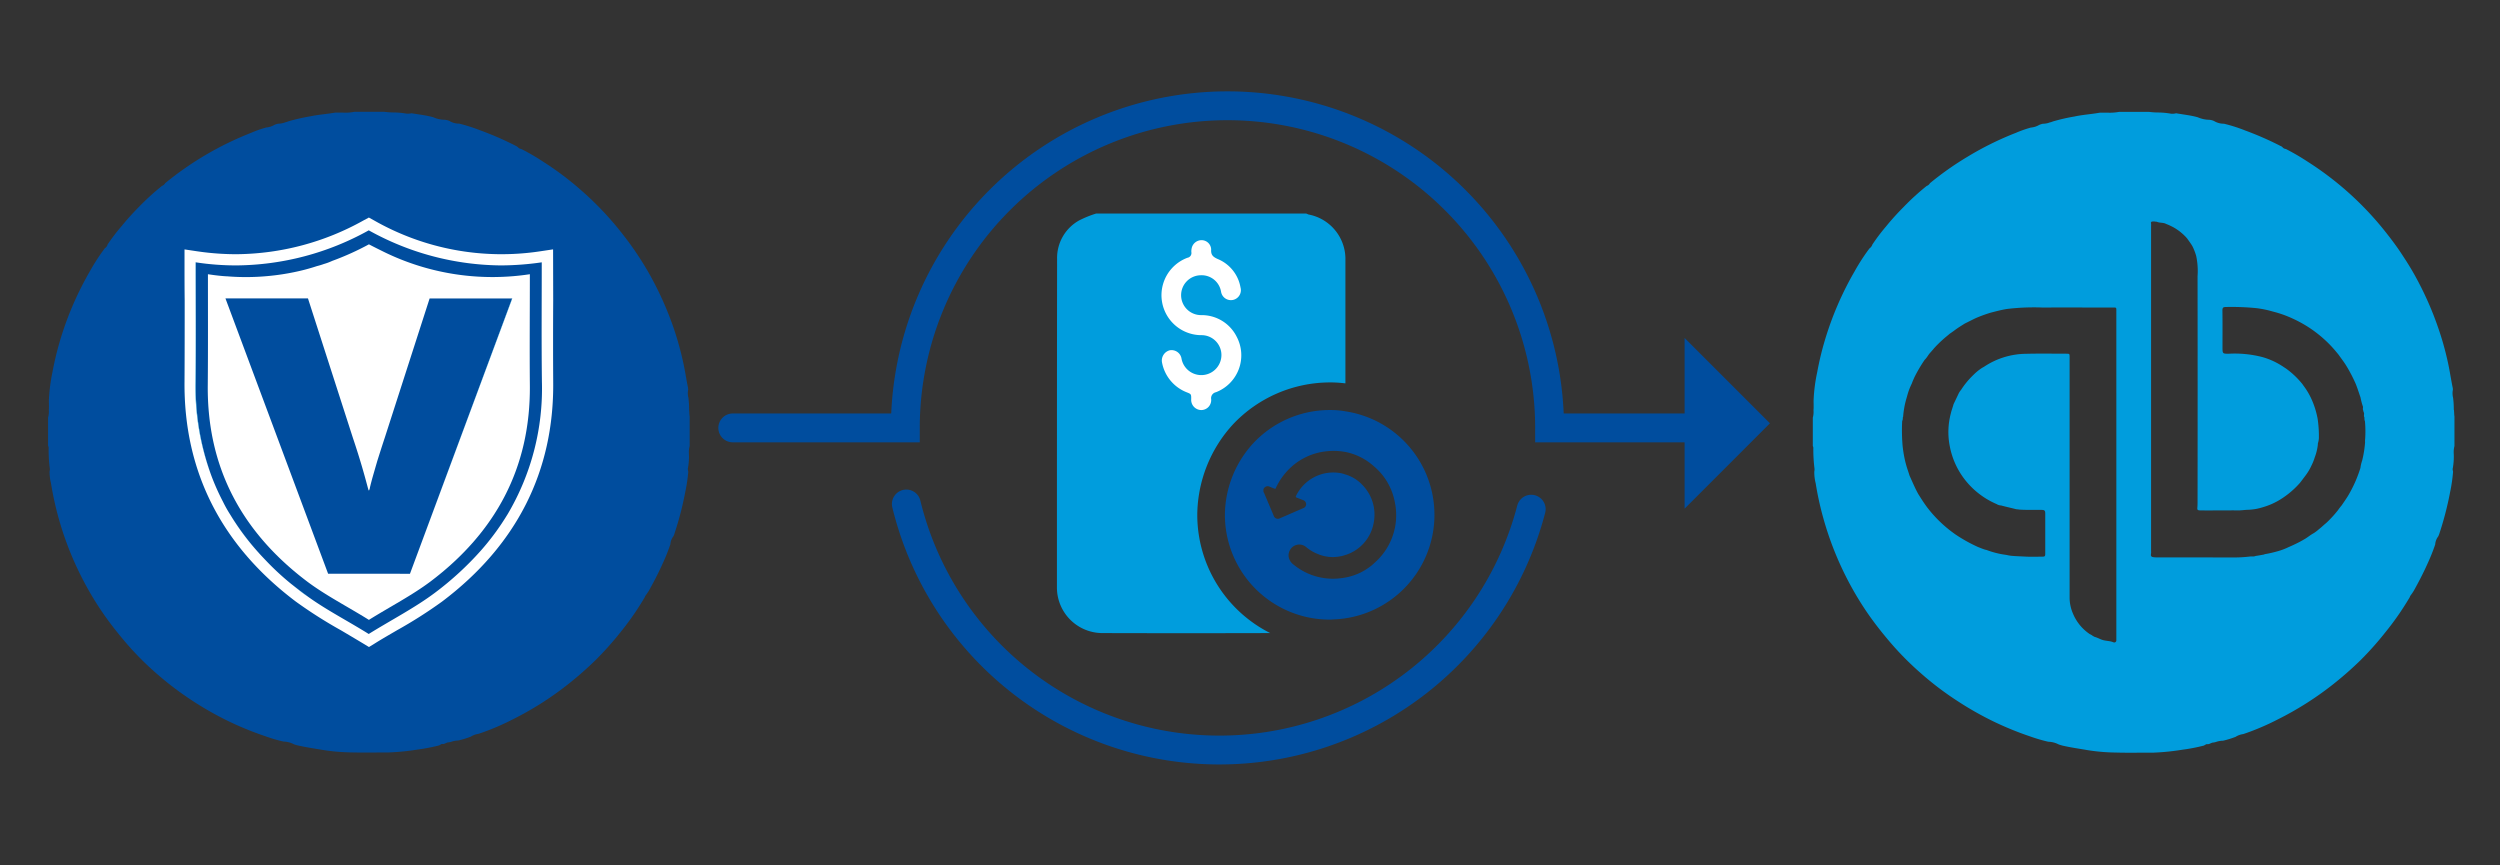<svg xmlns="http://www.w3.org/2000/svg" xmlns:xlink="http://www.w3.org/1999/xlink" width="260" height="90" viewBox="0 0 260 90"><rect x="0" y="0" width="260" height="90" fill="#333333" stroke="none"/><defs><clipPath id="clip-path"><rect id="Rectangle_2817" data-name="Rectangle 2817" width="260" height="90" transform="translate(1377 1643)" fill="none" stroke="#707070" stroke-width="1" opacity="0.38"></rect></clipPath></defs><g id="One-way_payment_update" data-name="One-way payment update" transform="translate(-1377 -1643)" clip-path="url(#clip-path)"><g id="Group_8851" data-name="Group 8851" transform="translate(1382 1654)"><path id="Path_17990" data-name="Path 17990" d="M416.027,132.024a9.157,9.157,0,0,0-.071-1.24,1.909,1.909,0,0,1-.027-.824.749.749,0,0,0-.019-.245c-.172-.833-.291-1.674-.471-2.507a31.12,31.12,0,0,0-1.041-3.73,33.809,33.809,0,0,0-2.191-5.007c-.453-.851-.951-1.666-1.485-2.471-.534-.833-1.123-1.62-1.738-2.4a32.794,32.794,0,0,0-8.175-7.389,23.562,23.562,0,0,0-2.255-1.313.48.48,0,0,1-.334-.171.552.552,0,0,0-.209-.137,33.335,33.335,0,0,0-3.647-1.6,16.068,16.068,0,0,0-2.245-.716,1.93,1.93,0,0,1-1.024-.28,1.45,1.45,0,0,0-.48-.127,3.084,3.084,0,0,1-1.213-.262c-.743-.209-1.5-.282-2.255-.417a1.444,1.444,0,0,1-.515.046,8.1,8.1,0,0,0-1.394-.127,7.621,7.621,0,0,1-.9-.064h-3.115a5.25,5.25,0,0,1-1.186.083h-.688a1.179,1.179,0,0,0-.172.008c-.86.154-1.728.2-2.59.389a19.414,19.414,0,0,0-2.162.49c-.118.027-.236.09-.363.117a.184.184,0,0,0-.073.019,1.892,1.892,0,0,1-.679.127,1.7,1.7,0,0,0-.407.127,2.04,2.04,0,0,1-.86.272,11.785,11.785,0,0,0-1.566.552,32.361,32.361,0,0,0-5.08,2.517,31.654,31.654,0,0,0-3.847,2.716.645.645,0,0,1-.345.289,25.209,25.209,0,0,0-2.409,2.2,26.559,26.559,0,0,0-1.838,2.037,19.925,19.925,0,0,0-1.4,1.857.77.77,0,0,1-.3.4,20.786,20.786,0,0,0-1.549,2.39,33.131,33.131,0,0,0-3.113,7.242,30.644,30.644,0,0,0-.77,3.223,17.187,17.187,0,0,0-.38,2.96c0,.336.019.671-.008,1.005a2.343,2.343,0,0,1-.073.789v2.941a.417.417,0,0,1,.054.209,16.032,16.032,0,0,0,.127,2.181,1.345,1.345,0,0,1-.027.272,4.569,4.569,0,0,0,.145,1.213,32.262,32.262,0,0,0,.8,3.649,33.384,33.384,0,0,0,2.7,6.735,32.86,32.86,0,0,0,1.865,3.078c.688,1,1.421,1.938,2.2,2.862a31.333,31.333,0,0,0,3.3,3.369,31.99,31.99,0,0,0,3.811,2.906,33.764,33.764,0,0,0,3.558,2.046,32.919,32.919,0,0,0,4.1,1.693,16.55,16.55,0,0,0,1.857.544,2.47,2.47,0,0,1,1.1.289c.118.037.245.073.372.11.851.2,1.72.316,2.59.47a19.9,19.9,0,0,0,2.951.253c1.24.037,2.49.01,3.739.01h.226a24.725,24.725,0,0,0,2.943-.3,18.958,18.958,0,0,0,2.255-.434c.135-.054.235-.182.4-.145a.276.276,0,0,0,.083-.008c.171-.029.316-.155.5-.164a1.327,1.327,0,0,0,.264-.054,2.351,2.351,0,0,1,.752-.135,9.573,9.573,0,0,0,1.3-.4,1.961,1.961,0,0,1,.806-.291,25.643,25.643,0,0,0,3.595-1.529,33.131,33.131,0,0,0,5.576-3.514,36.19,36.19,0,0,0,3.007-2.625,32.651,32.651,0,0,0,2.517-2.816,29.7,29.7,0,0,0,2.615-3.749.667.667,0,0,1,.127-.235,5.111,5.111,0,0,0,.309-.461c.507-.916.987-1.838,1.412-2.789a19.967,19.967,0,0,0,.8-2,1.5,1.5,0,0,1,.3-.816,1.541,1.541,0,0,0,.118-.27,33.384,33.384,0,0,0,1.132-4.355,16.679,16.679,0,0,0,.307-2.11c-.008-.127-.073-.253-.027-.38a6.862,6.862,0,0,0,.1-1.485,2.509,2.509,0,0,1,.073-.824V132.73c-.037-.235-.027-.471-.056-.706m-35.109,24a.215.215,0,0,1-.307.182c-.362-.155-.76-.127-1.132-.245-.28-.091-.534-.245-.824-.318-.063-.035-.135-.073-.208-.117a1.11,1.11,0,0,0-.28-.164,4.768,4.768,0,0,1-1.765-2.154,4.2,4.2,0,0,1-.345-1.667V126.556c0-.363,0-.363-.372-.363-1.385,0-2.769-.027-4.146.01a7.983,7.983,0,0,0-4.337,1.321c-.081.054-.172.1-.264.154a5.306,5.306,0,0,0-.887.725,8.47,8.47,0,0,0-1.286,1.558,1.8,1.8,0,0,0-.28.444c-.162.343-.335.7-.5,1.049-.081.318-.208.625-.28.951a7.567,7.567,0,0,0-.1,3.458,8.1,8.1,0,0,0,1.4,3.215,8.336,8.336,0,0,0,3.458,2.752.95.95,0,0,0,.47.145c.517.144,1.042.253,1.558.389v-.008c.091.046.2.008.29.046.779.054,1.558.027,2.335.035.345,0,.409.064.409.407v4.129c0,.291-.037.326-.318.326-.615.008-1.223.027-1.83-.008-.47-.027-.941-.037-1.412-.083-.243-.027-.5-.1-.75-.127a9.06,9.06,0,0,1-1.757-.461,1.127,1.127,0,0,0-.181-.046c-.253-.073-.49-.181-.733-.272a15.86,15.86,0,0,1-2.291-1.267,13.19,13.19,0,0,1-2.961-2.8c-.353-.461-.661-.951-.968-1.439-.345-.615-.606-1.259-.9-1.892-.054-.164-.108-.335-.162-.5a10.6,10.6,0,0,1-.38-1.375c-.083-.409-.145-.816-.191-1.232a19.226,19.226,0,0,1-.046-2.59.745.745,0,0,0,.064-.362.277.277,0,0,1,.035-.091,9.23,9.23,0,0,1,.4-2.091,6.8,6.8,0,0,1,.507-1.377c.081-.226.181-.453.28-.669a15.393,15.393,0,0,1,1.051-1.784c.245-.226.38-.544.615-.779.127-.145.253-.289.38-.444a12.9,12.9,0,0,1,1.286-1.221c.11-.091.226-.181.336-.28.272-.172.515-.372.779-.552s.515-.334.779-.5c.37-.181.742-.372,1.113-.552a14.446,14.446,0,0,1,1.612-.588c.534-.137,1.078-.28,1.629-.372a23.153,23.153,0,0,1,3.713-.154c2.453-.008,4.906,0,7.369,0,.326,0,.326-.008.326.335Zm25.875-20.7a11.285,11.285,0,0,1-.307,1.973,3.7,3.7,0,0,0-.181.77,13.4,13.4,0,0,1-1.286,2.9c-.209.343-.444.669-.662.995a5.747,5.747,0,0,0-.389.507,12.018,12.018,0,0,1-1.223,1.331c-.253.2-.47.426-.723.617a5.142,5.142,0,0,1-.562.434c-.316.162-.588.4-.887.579a11.727,11.727,0,0,1-1.159.615c-.181.091-.372.172-.561.253a6.533,6.533,0,0,1-1.051.409,12.723,12.723,0,0,1-1.439.334.2.2,0,0,0-.073.035c-.3.056-.6.11-.9.154-.182.091-.38.029-.571.056a14.509,14.509,0,0,1-1.765.1c-2.635-.01-5.269,0-7.9-.01a2.107,2.107,0,0,1-.416-.027c-.154-.027-.226-.09-.226-.245,0-.008.008-.027.008-.035s-.008-.008-.008-.019a.852.852,0,0,0,.019-.3V112.884a.887.887,0,0,0-.019-.307c.035-.154.154-.127.262-.135s.237.027.353.027c.3.144.644.063.943.216.1.046.216.083.326.137a5.236,5.236,0,0,1,1.892,1.394c.189.272.4.544.561.833a5.991,5.991,0,0,1,.372.97,7.544,7.544,0,0,1,.144,2.118q.015,11.7,0,23.431c0,.189,0,.38-.017.579-.027.3.008.334.316.343.77.01,1.549,0,2.328,0,.524,0,1.041-.008,1.556,0,.345.01.689-.054,1.024-.063a5.6,5.6,0,0,0,1.593-.272,7.218,7.218,0,0,0,1.9-.86,9.055,9.055,0,0,0,1.946-1.666c.189-.236.372-.49.552-.725a5.6,5.6,0,0,0,.652-1.086,5.279,5.279,0,0,0,.334-.833,5.349,5.349,0,0,0,.326-1.34.746.746,0,0,1,.008-.137,2.059,2.059,0,0,0,.1-.525,12.25,12.25,0,0,0-.127-2,8.741,8.741,0,0,0-.625-2.029,7.435,7.435,0,0,0-.769-1.329c-.1-.127-.181-.272-.291-.39a8.6,8.6,0,0,0-1.6-1.493c-.091-.064-.181-.118-.28-.181-.037-.054-.118-.064-.164-.11a7.63,7.63,0,0,0-2.01-.905,11.493,11.493,0,0,0-3.458-.353c-.7.01-.7.01-.7-.7,0-1.269.01-2.544-.008-3.811,0-.264.073-.345.345-.345a26.3,26.3,0,0,1,3.186.118,10.763,10.763,0,0,1,1.711.353,11.483,11.483,0,0,1,2.029.715,12.705,12.705,0,0,1,3.466,2.309A11.946,11.946,0,0,1,403.8,126c.091.108.182.218.272.334.145.208.291.407.444.617.117.162.226.326.334.5a15.573,15.573,0,0,1,.987,1.9c.181.453.326.924.49,1.394a7.128,7.128,0,0,0,.226.878c.081.135-.027.291.044.434a1.287,1.287,0,0,0,.091.291c.035.145-.046.289.027.434a.279.279,0,0,1,.019.127.756.756,0,0,0,.054.318,11.617,11.617,0,0,1,0,2.1" transform="translate(-165.833 -100.408)" fill="#009ddd"></path><path id="Path_17991" data-name="Path 17991" d="M240.723,135.791v-2.946a2.439,2.439,0,0,0,.078-.789c.025-.331.005-.666.005-1a18.366,18.366,0,0,1,.375-2.96,32.441,32.441,0,0,1,.775-3.23,33.463,33.463,0,0,1,1.194-3.367,34.335,34.335,0,0,1,1.916-3.872,21.389,21.389,0,0,1,1.552-2.394.674.674,0,0,0,.294-.4,19.438,19.438,0,0,1,1.411-1.85,27.229,27.229,0,0,1,1.831-2.039,26.1,26.1,0,0,1,2.412-2.2.682.682,0,0,0,.345-.294,33.324,33.324,0,0,1,8.928-5.228,11.885,11.885,0,0,1,1.566-.554,2,2,0,0,0,.86-.274,1.707,1.707,0,0,1,.405-.125,1.968,1.968,0,0,0,.676-.123.429.429,0,0,1,.079-.024c.125-.025.24-.084.362-.118a21.03,21.03,0,0,1,2.161-.49c.857-.184,1.732-.237,2.593-.389a1.1,1.1,0,0,1,.167-.005h.686a4.829,4.829,0,0,0,1.188-.083H275.7a8.011,8.011,0,0,0,.9.066,7.868,7.868,0,0,1,1.394.122,1.461,1.461,0,0,0,.519-.039c.752.128,1.512.208,2.25.409a2.973,2.973,0,0,0,1.213.269,1.55,1.55,0,0,1,.485.122,1.917,1.917,0,0,0,1.022.28,18.225,18.225,0,0,1,2.242.718,32.052,32.052,0,0,1,3.654,1.6.945.945,0,0,1,.209.135.477.477,0,0,0,.333.177,22.338,22.338,0,0,1,2.255,1.306,31.837,31.837,0,0,1,3.968,2.978,32.538,32.538,0,0,1,4.2,4.413c.615.777,1.2,1.571,1.745,2.4.527.8,1.027,1.625,1.48,2.475a34.348,34.348,0,0,1,2.194,5,32.814,32.814,0,0,1,1.037,3.737c.181.831.3,1.672.47,2.5a.831.831,0,0,1,.019.25,1.871,1.871,0,0,0,.029.821,10.1,10.1,0,0,1,.073,1.238c.027.237.015.476.057.711v3.058a2.627,2.627,0,0,0-.079.819,6.367,6.367,0,0,1-.1,1.488c-.039.127.025.255.034.383a17.292,17.292,0,0,1-.312,2.1,33.126,33.126,0,0,1-1.132,4.355,1.008,1.008,0,0,1-.118.277,1.512,1.512,0,0,0-.3.809,18.929,18.929,0,0,1-.8,2c-.422.953-.907,1.875-1.411,2.787-.09.162-.2.306-.306.459a.708.708,0,0,0-.135.238,29.128,29.128,0,0,1-2.61,3.752,32.564,32.564,0,0,1-2.517,2.809,36.139,36.139,0,0,1-3.007,2.627,33.059,33.059,0,0,1-5.573,3.521,25.435,25.435,0,0,1-3.6,1.522,1.953,1.953,0,0,0-.8.294,9.826,9.826,0,0,1-1.309.4,2.335,2.335,0,0,0-.745.139,1.812,1.812,0,0,1-.267.051c-.182.007-.324.135-.5.164a.238.238,0,0,1-.084.005c-.16-.03-.26.1-.39.15a20.034,20.034,0,0,1-2.255.434,24.635,24.635,0,0,1-2.946.294c-.074.005-.149.005-.223.005-1.248,0-2.5.022-3.745-.007a20.356,20.356,0,0,1-2.948-.26c-.865-.147-1.733-.272-2.59-.47-.127-.03-.25-.068-.372-.108a2.51,2.51,0,0,0-1.1-.291,14.634,14.634,0,0,1-1.86-.544,32.683,32.683,0,0,1-4.1-1.689,33.6,33.6,0,0,1-3.559-2.042,33.2,33.2,0,0,1-3.811-2.909,30.868,30.868,0,0,1-3.294-3.369c-.774-.922-1.514-1.868-2.194-2.86a32.885,32.885,0,0,1-1.868-3.083,33.3,33.3,0,0,1-2.7-6.732,33.749,33.749,0,0,1-.8-3.652,5,5,0,0,1-.145-1.21.955.955,0,0,0,.029-.274,15.641,15.641,0,0,1-.125-2.178.394.394,0,0,0-.056-.21" transform="translate(-240.723 -100.408)" fill="#004d9e"></path><path id="Path_17992" data-name="Path 17992" d="M341.472,114.963l8.874,8.874-8.874,8.876Z" transform="translate(-171.274 -90.812)" fill="#004d9e"></path><path id="Path_17993" data-name="Path 17993" d="M382.381,134.168H367.823a33.5,33.5,0,1,0-67,0H282.875" transform="translate(-211.667 -100.667)" fill="none" stroke="#004d9e" stroke-linecap="round" stroke-miterlimit="10" stroke-width="3"></path><path id="Path_17994" data-name="Path 17994" d="M358.547,125.724a33.512,33.512,0,0,1-64.987-.541" transform="translate(-204.301 -83.768)" fill="none" stroke="#004d9e" stroke-linecap="round" stroke-miterlimit="10" stroke-width="3"></path><path id="Path_17995" data-name="Path 17995" d="M267.329,134.79a1.083,1.083,0,0,0,.1-.355c-.051.186-.085.287-.1.355m6.284-19.968L268.95,129.3c-.3.912-.557,1.723-.76,2.416.22-.693.473-1.5.777-2.416l4.663-14.477Zm-5.423,16.893c-.22.71-.389,1.284-.507,1.757.135-.473.3-1.047.507-1.757m15.863-19.41a25.691,25.691,0,0,1-15.2-2.331c-.507-.253-1.03-.507-1.537-.777a28.276,28.276,0,0,1-3.818,1.723,5.947,5.947,0,0,1-.862.321,6.986,6.986,0,0,1-.726.22,20.642,20.642,0,0,1-2.433.642,23.8,23.8,0,0,1-2.45.372,24.328,24.328,0,0,1-4.443.051.023.023,0,0,0-.034,0c-.642-.034-1.318-.118-1.977-.22,0,3.97.017,7.754-.017,11.538-.084,8.616,3.581,15.322,10.339,20.424,1.943,1.453,4.139,2.568,6.419,3.987,2.281-1.419,4.46-2.534,6.4-3.987,6.757-5.1,10.423-11.825,10.339-20.424-.034-3.784,0-7.568,0-11.538m-20.981,31.151-10.677-28.634h8.582l4.663,14.477c1.2,3.564,1.6,5.49,1.656,5.49h.034a1.083,1.083,0,0,0,.1-.355,1.761,1.761,0,0,0,.051-.2q.076-.3.2-.76c.135-.473.3-1.047.507-1.757.22-.693.473-1.5.777-2.416l4.663-14.477h8.582l-10.626,28.634Z" transform="translate(-233.948 -94.787)" fill="#fff"></path><path id="Path_17996" data-name="Path 17996" d="M287.454,110.858l-1.335.2a26.77,26.77,0,0,1-17.282-3.21l-.541-.3-.557.3a27.47,27.47,0,0,1-13.227,3.514,27.81,27.81,0,0,1-4.054-.3l-1.335-.2v1.351c0,1.335,0,2.669.017,3.97,0,2.906,0,5.642-.017,8.43-.084,9.325,3.818,17.028,11.572,22.873a47.233,47.233,0,0,0,4.7,2.99c.743.439,1.52.9,2.3,1.368l.608.372.608-.372c.777-.49,1.554-.929,2.3-1.368a47.222,47.222,0,0,0,4.7-2.99c7.754-5.845,11.656-13.548,11.555-22.873-.017-2.787-.017-5.524,0-8.43Zm-4.764,27.6a26.3,26.3,0,0,1-2.737,3.717,32.292,32.292,0,0,1-4.781,4.392c-2.095,1.571-4.443,2.771-6.892,4.291-1.841-1.149-3.632-2.095-5.288-3.176-.389-.253-.76-.507-1.132-.777-.152-.118-.3-.22-.456-.338-.405-.3-.794-.608-1.183-.912a27.431,27.431,0,0,1-2.517-2.314c-.372-.389-.743-.777-1.081-1.166a26.291,26.291,0,0,1-2.737-3.717,13.208,13.208,0,0,1-.76-1.351,23.869,23.869,0,0,1-1.233-2.77,26.9,26.9,0,0,1-1.6-9.714c.034-4.071,0-8.143,0-12.417a27.61,27.61,0,0,0,4.206.321,28.7,28.7,0,0,0,13.785-3.649,28.64,28.64,0,0,0,13.768,3.649,30.183,30.183,0,0,0,4.223-.321c0,4.257-.034,8.345.017,12.417a25.658,25.658,0,0,1-3.6,13.836" transform="translate(-234.933 -95.924)" fill="#fff"></path><path id="Path_17997" data-name="Path 17997" d="M260.943,144.668c-.405-.3-.794-.608-1.183-.912.372.3.76.608,1.149.912.169.118.321.237.49.338-.152-.118-.3-.22-.456-.338m-4.781-4.392a26.288,26.288,0,0,1-2.737-3.716,24.725,24.725,0,0,0,2.737,3.716m-6.335-29.969h-.017c0,4.274.034,8.345-.017,12.417a26.545,26.545,0,0,0,1.639,9.714,26.9,26.9,0,0,1-1.6-9.714c.034-4.071,0-8.143,0-12.417" transform="translate(-234.471 -94.022)" fill="#009ddd"></path><path id="Path_17998" data-name="Path 17998" d="M273.646,112.527,263,141.161l10.626-28.634Z" transform="translate(-225.365 -92.492)" fill="#009ddd"></path><path id="Path_17999" data-name="Path 17999" d="M332.834,112.045v12.923a12.365,12.365,0,0,0-1.639-.1,13.9,13.9,0,0,0-10.051,4.358,14.074,14.074,0,0,0-3.717,9.41,13.775,13.775,0,0,0,7.585,12.3q-8.742.025-17.468,0a4.737,4.737,0,0,1-4.713-4.713c0-11.4,0-22.772.017-34.175a4.467,4.467,0,0,1,2.281-4.021,11.044,11.044,0,0,1,1.791-.726h21.826c.084.034.169.068.237.1a4.713,4.713,0,0,1,3.852,4.646" transform="translate(-197.91 -96.096)" fill="#009ddd"></path><path id="Path_18000" data-name="Path 18000" d="M314.938,124.756a.634.634,0,0,0-.5.721,1.039,1.039,0,0,1-1.031,1.134,1.061,1.061,0,0,1-1.044-1.147c0-.515,0-.515-.488-.708a4.15,4.15,0,0,1-2.549-3.1,1.1,1.1,0,0,1,.811-1.262,1.053,1.053,0,0,1,1.21.824,2.093,2.093,0,0,0,4.159-.323,2.069,2.069,0,0,0-2.02-2.073,4.157,4.157,0,0,1-1.52-8.048.5.5,0,0,0,.412-.593,1.524,1.524,0,0,1,.052-.476,1.054,1.054,0,0,1,1.081-.76,1,1,0,0,1,.927.966c-.039.568.193.772.682.992a3.913,3.913,0,0,1,2.368,2.95,1.037,1.037,0,1,1-2.022.438,2.05,2.05,0,0,0-2.1-1.7,2.073,2.073,0,0,0,.039,4.146A4.065,4.065,0,0,1,317.1,119a4.117,4.117,0,0,1-2.164,5.756" transform="translate(-193.477 -94.965)" fill="#fff"></path><path id="Path_18001" data-name="Path 18001" d="M325.724,119.533h-.017a8.82,8.82,0,0,0-1.639-.135,10.9,10.9,0,0,0-7.94,3.446,11.125,11.125,0,0,0-2.956,7.45,10.9,10.9,0,0,0,10.9,10.9,1.638,1.638,0,0,0,.287-.017h.034a10.885,10.885,0,0,0,1.335-21.64m3.091,15.677a6.014,6.014,0,0,1-3.091,1.6h-.017a3.65,3.65,0,0,1-.422.068,6.44,6.44,0,0,1-4.967-1.4,1.284,1.284,0,0,1-.524-.845,1.133,1.133,0,0,1,.912-1.233,1.107,1.107,0,0,1,.879.22,4.366,4.366,0,0,0,1.233.743,4.008,4.008,0,0,0,2.314.253,3.188,3.188,0,0,0,.574-.152h.017a4.291,4.291,0,0,0,2.923-3.362,4.4,4.4,0,0,0-1.183-3.919,3.934,3.934,0,0,0-1.74-1.081h-.017a3.03,3.03,0,0,0-.794-.186,4.3,4.3,0,0,0-4.342,2.4c-.051.1-.034.152.068.186.22.084.422.169.642.253a.468.468,0,0,1,.338.422.455.455,0,0,1-.338.439c-.794.338-1.588.693-2.382,1.031a.451.451,0,0,1-.659-.27l-.963-2.281-.1-.2v-.253a.461.461,0,0,1,.659-.27c.135.051.27.118.422.169.169.068.169.068.236-.1a6.845,6.845,0,0,1,1.419-1.977,6.409,6.409,0,0,1,3.632-1.757,6.594,6.594,0,0,1,2.162.051h.017a6.259,6.259,0,0,1,2.956,1.5,6.4,6.4,0,0,1,2.162,3.717,6.586,6.586,0,0,1-2.027,6.234" transform="translate(-190.782 -87.755)" fill="#004d9e" fill-rule="evenodd"></path></g></g></svg>